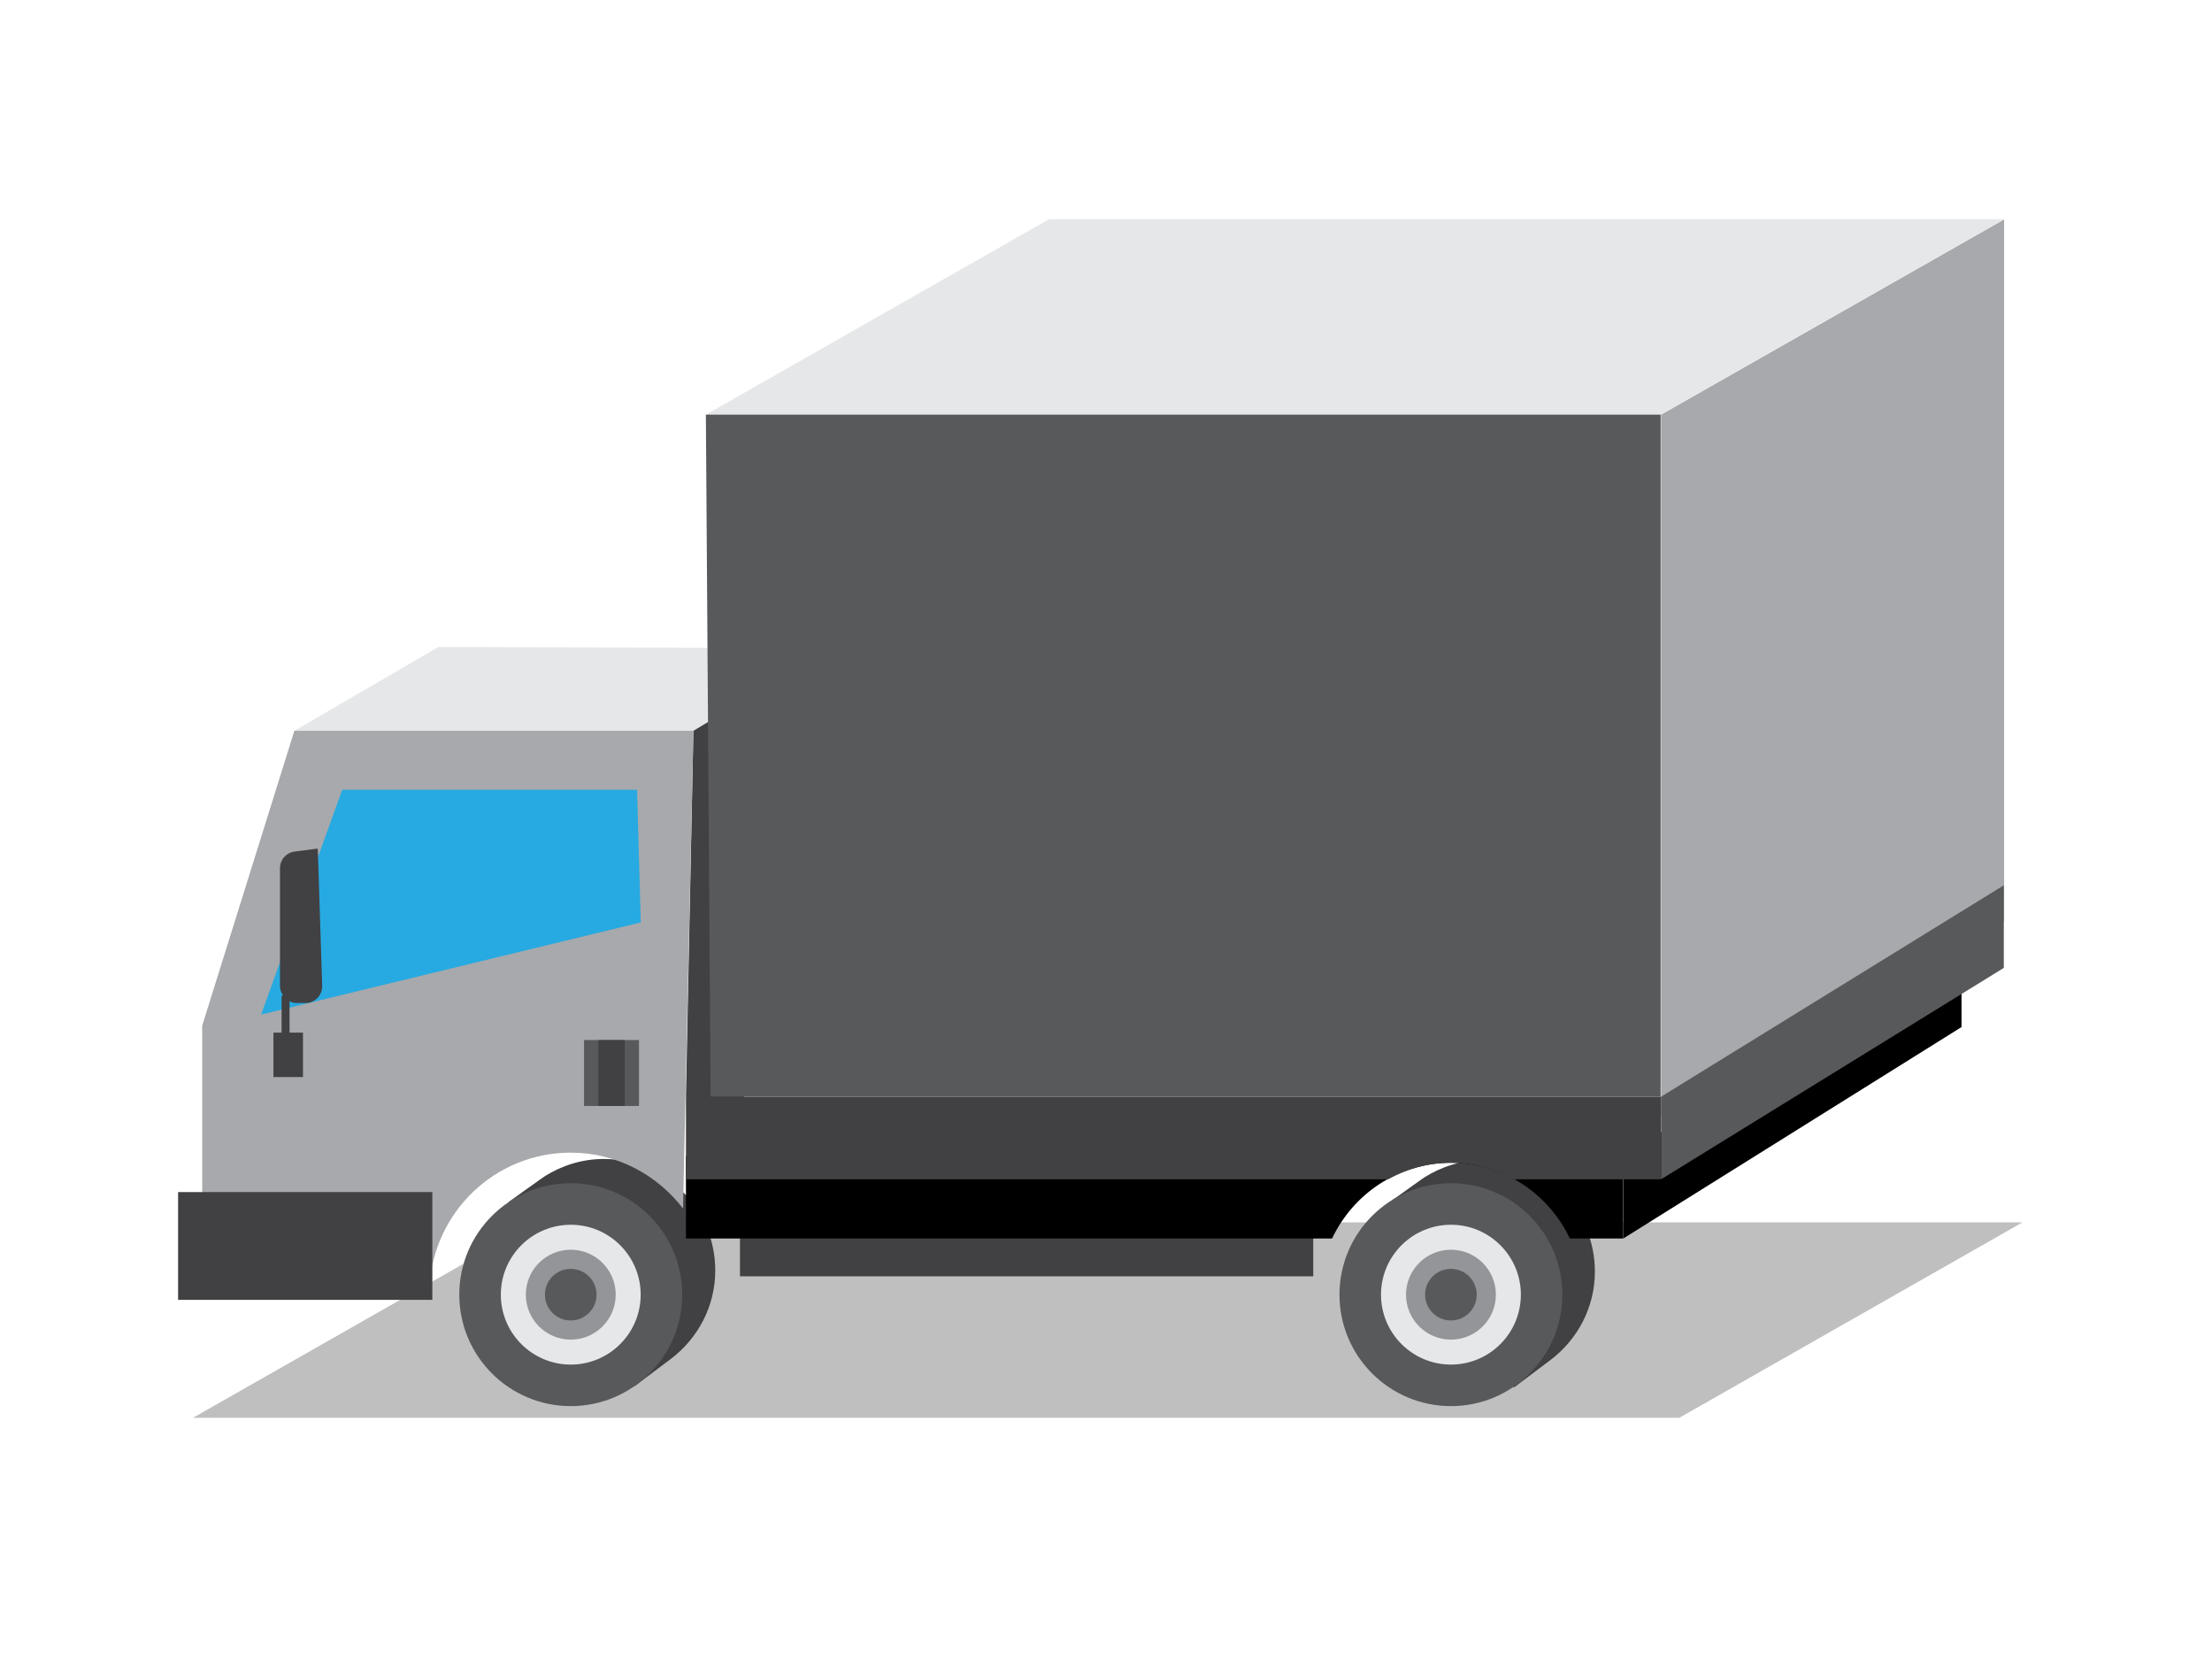 <?xml version="1.0" encoding="utf-8"?>
<!-- Generator: Adobe Illustrator 16.0.0, SVG Export Plug-In . SVG Version: 6.00 Build 0)  -->
<!DOCTYPE svg PUBLIC "-//W3C//DTD SVG 1.1//EN" "http://www.w3.org/Graphics/SVG/1.1/DTD/svg11.dtd">
<svg version="1.1" id="Layer_1" xmlns="http://www.w3.org/2000/svg" xmlns:xlink="http://www.w3.org/1999/xlink" x="0px" y="0px"
	 width="80px" height="60px" viewBox="0 0 80 60" enable-background="new 0 0 80 60" xml:space="preserve">
<g>
	<g opacity="0.25">
		<g>
			<defs>
				<rect id="SVGID_1_" x="6.979" y="44.208" width="66.17" height="7.069"/>
			</defs>
			<clipPath id="SVGID_2_">
				<use xlink:href="#SVGID_1_"  overflow="visible"/>
			</clipPath>
			<polygon clip-path="url(#SVGID_2_)" points="73.148,44.208 19.394,44.208 6.979,51.277 60.734,51.277 			"/>
		</g>
	</g>
	<polygon fill="#A7A9AC" points="72.482,33.313 60.074,40.373 60.074,14.996 72.482,7.936 	"/>
	<polygon fill="#E6E7E8" points="72.486,7.927 37.943,7.927 25.529,14.996 60.072,14.996 	"/>
	<polygon fill="#E6E7E8" points="30.334,23.439 15.855,23.399 10.646,26.43 25.074,26.435 	"/>
	<polygon fill="#414042" points="25.078,26.43 26.908,25.331 26.908,40.44 24.808,39.665 	"/>
	<path fill="#414042" d="M25.868,45.947c0-2.227-1.806-4.031-4.031-4.031c-0.786,0-1.514,0.234-2.134,0.624
		c0.001-0.007-1.284,0.915-1.284,0.915s-0.203,0.277,0.072,0.244c-0.434,0.644-0.686,1.416-0.686,2.248
		c0,2.226,1.806,4.03,4.031,4.03c0.276,0,0.546-0.028,0.806-0.081l0.309,0.238l1.331-1.002
		C25.24,48.395,25.868,47.249,25.868,45.947"/>
	<path fill="#414042" d="M57.681,45.987c0-2.227-1.804-4.031-4.03-4.031c-0.786,0-1.515,0.234-2.135,0.624
		c0.001-0.007-1.284,0.915-1.284,0.915s-0.202,0.277,0.072,0.245c-0.433,0.643-0.686,1.415-0.686,2.247
		c0,2.227,1.806,4.031,4.032,4.031c0.276,0,0.546-0.028,0.806-0.082l0.308,0.237l1.332-1.002
		C57.054,48.435,57.681,47.289,57.681,45.987"/>
	<path fill="#A7A9AC" d="M20.643,41.687c1.66,0,3.121,0.801,4.061,2.022l0.375-17.279H10.646L7.313,37.093v9.464h8.218
		C15.674,43.846,17.896,41.687,20.643,41.687"/>
	<polygon fill="#27AAE1" points="12.378,28.563 9.444,36.693 23.175,33.361 23.041,28.563 	"/>
	<path fill="#58595B" d="M24.673,46.823c0,2.227-1.806,4.031-4.03,4.031c-2.227,0-4.032-1.805-4.032-4.031
		c0-2.226,1.806-4.03,4.032-4.03C22.867,42.793,24.673,44.598,24.673,46.823"/>
	<path fill="#E6E7E8" d="M23.171,46.823c0,1.396-1.132,2.529-2.528,2.529c-1.397,0-2.53-1.134-2.53-2.529
		c0-1.396,1.133-2.528,2.53-2.528C22.039,44.295,23.171,45.427,23.171,46.823"/>
	<path fill="#939598" d="M22.268,46.823c0,0.897-0.729,1.626-1.625,1.626c-0.898,0-1.626-0.729-1.626-1.626s0.728-1.625,1.626-1.625
		C21.539,45.198,22.268,45.926,22.268,46.823"/>
	<path fill="#58595B" d="M21.575,46.823c0,0.516-0.418,0.934-0.934,0.934c-0.515,0-0.933-0.418-0.933-0.934s0.418-0.933,0.933-0.933
		C21.157,45.891,21.575,46.308,21.575,46.823"/>
	<path fill="#58595B" d="M56.506,46.823c0,2.227-1.806,4.031-4.03,4.031c-2.227,0-4.032-1.805-4.032-4.031
		c0-2.226,1.806-4.03,4.032-4.03C54.7,42.793,56.506,44.598,56.506,46.823"/>
	<path fill="#E6E7E8" d="M55.004,46.823c0,1.396-1.132,2.529-2.528,2.529s-2.53-1.134-2.53-2.529c0-1.396,1.134-2.528,2.53-2.528
		S55.004,45.427,55.004,46.823"/>
	<path fill="#939598" d="M54.101,46.823c0,0.897-0.729,1.626-1.625,1.626c-0.898,0-1.626-0.729-1.626-1.626s0.728-1.625,1.626-1.625
		C53.372,45.198,54.101,45.926,54.101,46.823"/>
	<path fill="#58595B" d="M53.408,46.823c0,0.516-0.418,0.934-0.934,0.934c-0.515,0-0.933-0.418-0.933-0.934s0.418-0.933,0.933-0.933
		C52.99,45.891,53.408,46.308,53.408,46.823"/>
	<rect x="6.441" y="43.113" fill="#414042" width="9.195" height="3.898"/>
	<polygon points="70.941,34.157 58.707,41.805 58.707,44.792 70.941,37.145 	"/>
	<polygon fill="#58595B" points="72.471,32.018 60.073,39.665 60.073,42.652 72.471,35.005 	"/>
	<rect x="26.762" y="44.465" fill="#414042" width="20.733" height="1.694"/>
	<path d="M58.701,41.805H24.808v2.987h23.368c0.764-1.614,2.395-2.738,4.299-2.738c1.905,0,3.536,1.124,4.301,2.738h1.926V41.805z"
		/>
	<polygon fill="#58595B" points="60.059,39.665 25.7,39.665 25.529,14.996 60.059,14.996 	"/>
	<path fill="#414042" d="M11.493,30.689l-0.839,0.109c-0.303,0.039-0.528,0.297-0.528,0.602v4.27c0,0.129,0.049,0.241,0.117,0.339
		h-0.059v1.338H9.889v1.605h1.069v-1.605h-0.486v-1.135c0.08,0.04,0.167,0.064,0.262,0.064h0.312c0.343,0,0.618-0.283,0.606-0.626
		L11.493,30.689z"/>
	<rect x="21.123" y="37.614" fill="#58595B" width="1.987" height="2.385"/>
	<rect x="21.642" y="37.614" fill="#414042" width="0.951" height="2.385"/>
	<path fill="#414042" d="M60.066,39.665H24.809v2.987h25.387c0.678-0.375,1.449-0.599,2.28-0.599c0.829,0,1.602,0.224,2.278,0.599
		h5.313V39.665z"/>
</g>
</svg>
